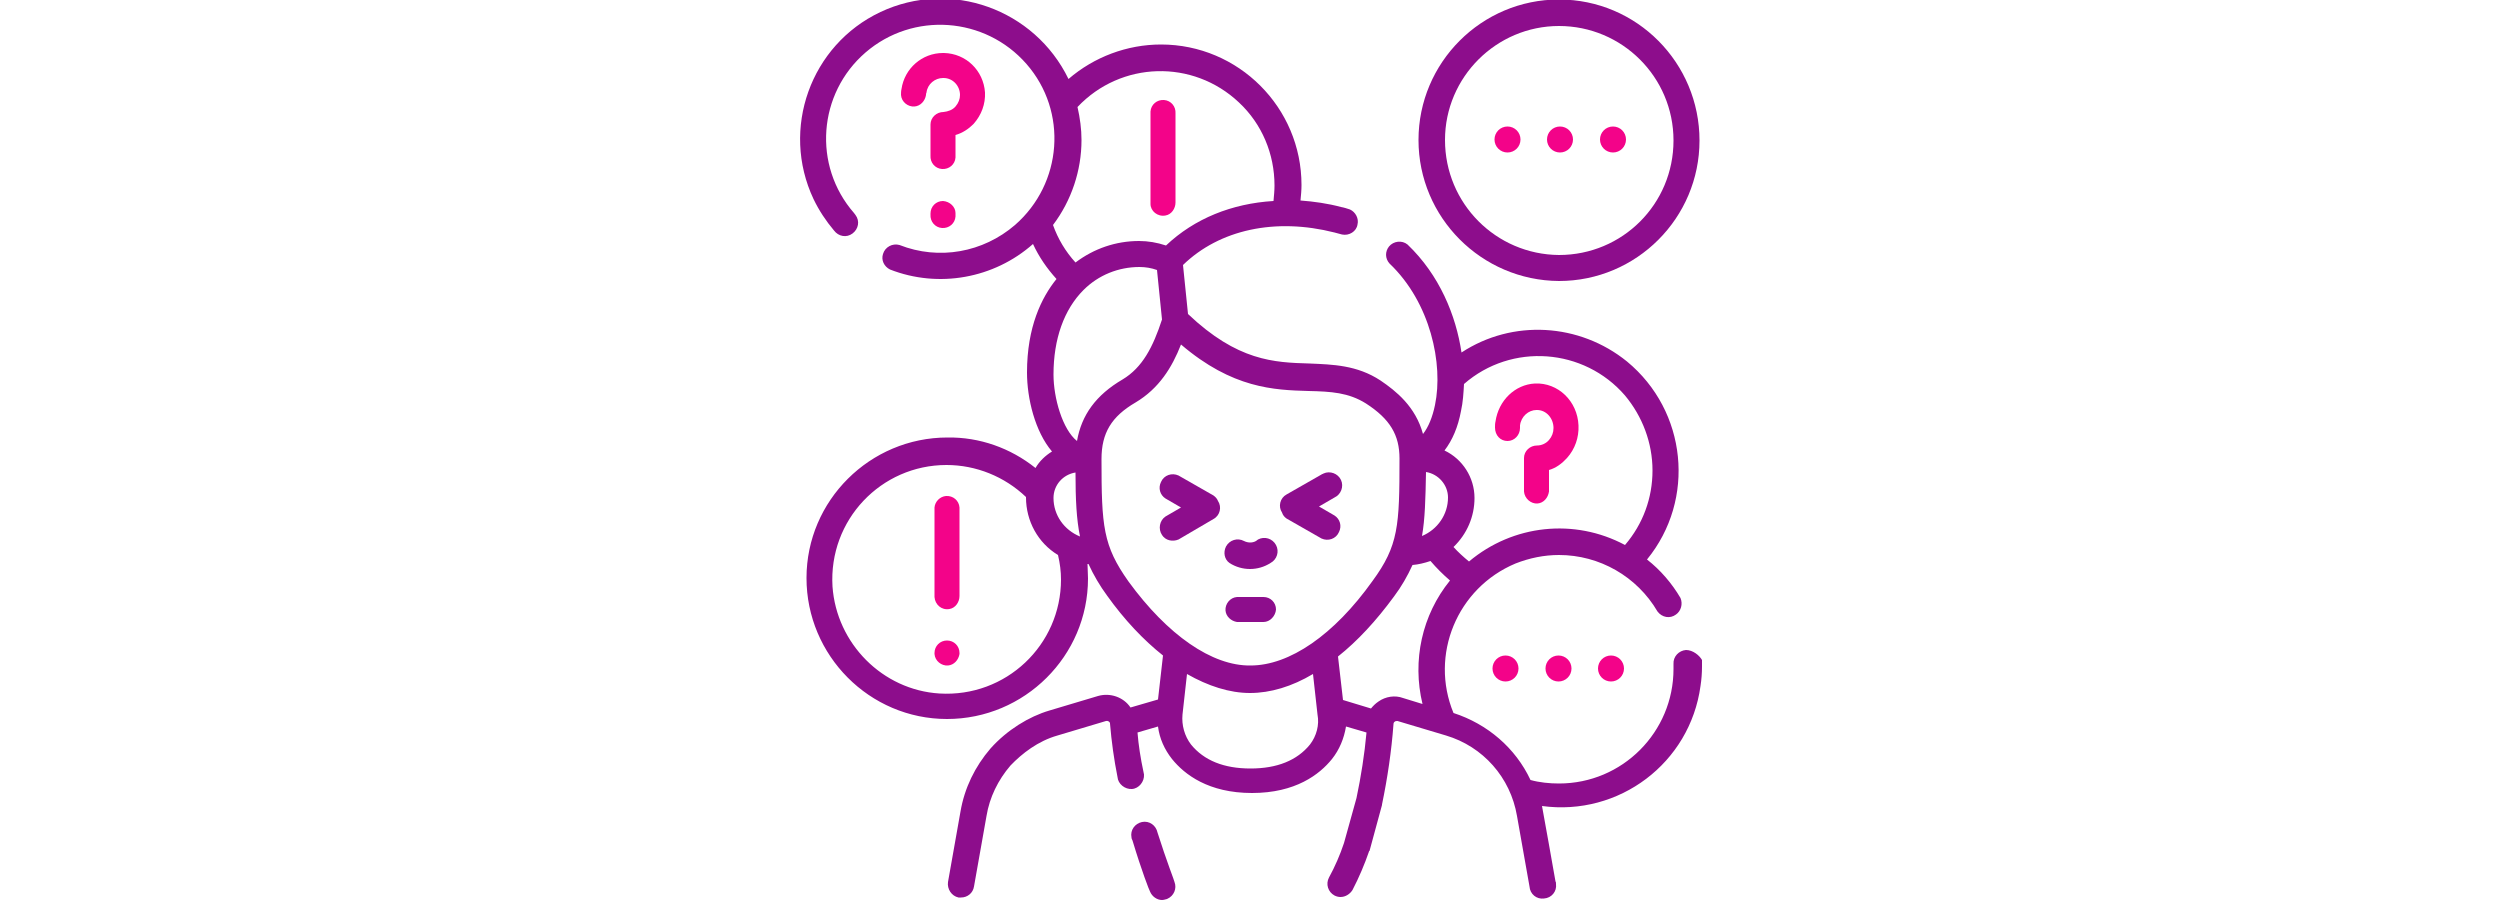 <?xml version="1.0" encoding="utf-8"?>
<!-- Generator: Adobe Illustrator 25.2.3, SVG Export Plug-In . SVG Version: 6.00 Build 0)  -->
<svg version="1.1" id="Layer_1" xmlns="http://www.w3.org/2000/svg" xmlns:xlink="http://www.w3.org/1999/xlink" x="0px" y="0px"
	 viewBox="0 0 500 180" style="enable-background:new 0 0 500 180;" xml:space="preserve">
<style type="text/css">
	.st0{fill:#F30389;}
	.st1{fill:#8D0D8C;}
</style>
<g>
	<path class="st0" d="M301.5,88.2c1.4,0,2.5-1.2,2.5-2.6c0-0.2,0-0.3,0-0.5c0.2-1.8,1.7-3.1,3.3-3.1h0.1c1.9,0,3.3,1.7,3.3,3.6
		c0,0.9-0.3,1.7-0.9,2.4c-0.6,0.7-1.5,1.1-2.4,1.1c-1.4,0-2.6,1.1-2.6,2.5v6.7c0.1,1.4,1.4,2.5,2.7,2.4c1.2-0.1,2.1-1.1,2.3-2.4V94
		c1.4-0.4,2.6-1.3,3.6-2.4c1.6-1.8,2.4-4.1,2.3-6.5c-0.2-4.9-4.1-8.6-8.7-8.4c-4,0.2-7.3,3.4-7.9,7.6c-0.1,0.4-0.1,0.8-0.1,1.2
		C299,87.1,300.1,88.2,301.5,88.2L301.5,88.2z"/>
	<path class="st0" d="M233.1,43.1c1.2-0.2,2-1.4,2-2.6l0-17.8c0.1-1.4-0.9-2.6-2.3-2.7c-1.4-0.1-2.6,0.9-2.7,2.3c0,0.2,0,0.3,0,0.5
		v18C230.1,42.2,231.5,43.4,233.1,43.1z"/>
	<path class="st1" d="M311.8,56.2c15.5,0,28.1-12.6,28.1-28.1S327.4-0.1,311.8-0.1c-15.5,0-28.1,12.6-28.1,28.1
		C283.7,43.5,296.3,56.1,311.8,56.2z M311.8,5.2c12.6,0,22.9,10.2,22.9,22.9s-10.2,22.9-22.9,22.9C299.2,50.9,289,40.7,289,28l0,0
		C289,15.4,299.3,5.2,311.8,5.2z"/>
	<path class="st0" d="M197,18.5c-0.3-4.4-3.8-7.8-8.2-7.9h-0.2c-4.2,0-7.7,3.1-8.3,7.2c-0.1,0.4-0.1,0.8-0.1,1.2
		c0.1,1.4,1.4,2.4,2.7,2.3c1.2-0.1,2.1-1.1,2.3-2.3c0-0.2,0-0.3,0.1-0.5c0.2-1.7,1.7-2.9,3.3-2.9h0.1c1.9,0,3.3,1.6,3.3,3.4
		c0,0.8-0.3,1.6-0.9,2.3c-0.6,0.7-1.5,1-2.4,1.1c-1.4,0-2.6,1.1-2.6,2.5l0,6.2c-0.1,1.4,0.9,2.6,2.3,2.7c1.4,0.1,2.6-0.9,2.7-2.3
		c0-0.2,0-0.3,0-0.5v-4c1.4-0.4,2.6-1.2,3.6-2.2C196.3,23,197.1,20.8,197,18.5L197,18.5z"/>
	<path class="st0" d="M188.6,40.2c-1.4,0-2.5,1.1-2.5,2.5v0.2c-0.1,1.4,0.9,2.6,2.3,2.7c1.4,0.1,2.6-0.9,2.7-2.3c0-0.2,0-0.3,0-0.5
		v-0.2C191.1,41.4,190,40.3,188.6,40.2z"/>
	<path class="st0" d="M189.4,128.1c-1.4,0-2.5,1.1-2.5,2.5v0.2c0.1,1.4,1.4,2.4,2.7,2.3c1.2-0.1,2.1-1.1,2.3-2.3v-0.2
		C191.9,129.2,190.8,128.1,189.4,128.1z"/>
	<path class="st0" d="M189.9,121.8c1.2-0.2,2-1.4,2-2.6v-17.7c-0.1-1.4-1.3-2.4-2.7-2.3c-1.2,0.1-2.2,1.1-2.3,2.3v17.9
		C187,120.9,188.3,122.1,189.9,121.8z"/>
	<path class="st1" d="M337.2,130c-1.4,0.1-2.6,1.3-2.5,2.8c0,0.4,0,0.7,0,1c0,12.6-10.2,22.9-22.9,22.9c-1.9,0-3.9-0.2-5.7-0.7
		c-3-6.4-8.6-11.2-15.4-13.4c-4.8-11.6,0.7-25,12.4-29.9c2.8-1.1,5.7-1.7,8.7-1.7c8.1,0,15.6,4.3,19.7,11.3c0.9,1.2,2.5,1.5,3.7,0.6
		c1-0.7,1.4-2.1,0.9-3.3c-1.7-2.9-4-5.6-6.7-7.7c9.8-12,8-29.7-4-39.6c-9.5-7.7-22.9-8.5-33.1-1.8c-1.1-7.4-4.4-15.5-10.8-21.6
		c-1.1-0.9-2.8-0.7-3.7,0.4c-0.8,1-0.8,2.4,0.1,3.4c8.2,7.8,10.8,20.1,9.1,28.3c-0.5,2.4-1.3,4.4-2.4,5.8c-1.5-5.5-5.4-8.6-8.5-10.7
		c-4.7-3.1-9.6-3.2-14.2-3.4c-7.1-0.2-14.4-0.5-24.3-9.9l-1-9.8c7.3-7.1,18.5-9.5,30.3-6.5c0.5,0.1,1,0.3,1.5,0.4
		c1.4,0.3,2.9-0.6,3.1-2c0.3-1.2-0.4-2.5-1.5-3c-0.6-0.2-1.2-0.4-1.8-0.5c-2.6-0.7-5.4-1.1-8.1-1.3c0.1-1,0.2-2.1,0.2-3.1
		c0-15.5-12.6-28.1-28.1-28.1c-6.8,0-13.4,2.5-18.5,6.9c-6.8-14-23.6-20-37.6-13.4c-14,6.6-20,23.4-13.4,37.4
		c1.1,2.3,2.5,4.4,4.1,6.3c0.9,1.2,2.5,1.5,3.7,0.6c1.2-0.9,1.5-2.5,0.6-3.7c-0.1-0.1-0.2-0.3-0.3-0.4c-8.3-9.5-7.2-23.9,2.3-32.1
		s23.9-7.2,32.2,2.3s7.2,23.9-2.3,32.2c-6.4,5.5-15.2,7.1-23.1,4c-1.4-0.4-2.9,0.4-3.3,1.8c-0.4,1.2,0.2,2.5,1.4,3.1
		c9.7,3.8,20.8,1.8,28.6-5.1c1.2,2.6,2.8,4.9,4.7,7c-3,3.7-5.9,9.6-5.9,18.7c0,5.2,1.6,11.8,5,15.8c-1.3,0.8-2.5,1.9-3.3,3.3
		c-5-4-11.2-6.2-17.6-6.1c-15.5,0-28.2,12.6-28.2,28.1s12.6,28.2,28.1,28.2s28.2-12.6,28.2-28.1c0-1-0.1-2-0.1-2.9l0.2,0
		c1,2.2,2.3,4.4,3.7,6.3c3.5,4.9,7.3,8.9,11.2,12l-1,8.8l-5.5,1.6c-1.4-2.1-4.1-3-6.5-2.3l-9.7,2.9c-4.1,1.2-8.5,3.9-11.8,7.6
		c-3.1,3.6-5.2,7.9-6,12.6l-2.5,14.1c-0.2,1.4,0.7,2.8,2.1,3.1c0.1,0,0.3,0,0.5,0c1.3,0,2.4-0.9,2.6-2.2l2.5-14.1
		c0.6-3.7,2.3-7.2,4.8-10.1c2.3-2.4,5.5-4.9,9.4-6l9.7-2.9c0.3-0.1,0.7,0.1,0.8,0.4c0,0,0,0.1,0,0.1c0.3,3.6,0.8,7.2,1.5,10.7
		c0.1,1.4,1.5,2.5,2.9,2.4c1.4-0.1,2.5-1.5,2.4-2.9c0-0.2-0.1-0.3-0.1-0.5c-0.6-2.8-1-5.4-1.2-7.9l4.1-1.2c0.3,2.4,1.3,4.6,2.8,6.5
		c2.5,3.1,7.3,6.8,16,6.8c8.7,0,13.5-3.7,16-6.8c1.5-1.9,2.4-4.1,2.8-6.5l4.1,1.2c-0.4,4.4-1.1,8.8-2,13.1l-2.5,9
		c-0.8,2.4-1.8,4.7-3,6.9c-0.7,1.3-0.2,2.9,1.1,3.6c0.4,0.2,0.8,0.3,1.2,0.3c1,0,1.9-0.6,2.4-1.4c1.3-2.5,2.4-5.1,3.3-7.7
		c0-0.1,0-0.1,0.1-0.1l2.5-9.2c0-0.1,0-0.1,0-0.1c1.1-5.3,1.9-10.7,2.3-16.1c0-0.2,0.1-0.4,0.3-0.5c0.1-0.1,0.4-0.1,0.5-0.1l9.7,2.9
		c7.4,2.2,12.9,8.4,14.2,16.1l2.5,14.1c0.1,1.5,1.4,2.6,2.9,2.4c1.5-0.1,2.6-1.4,2.4-2.9c0-0.2,0-0.4-0.1-0.5
		c-0.6-3.5-2.1-11.8-2.7-15.1c15.4,2.1,29.6-8.6,31.7-24c0.2-1.3,0.3-2.6,0.3-3.9c0-0.4,0-0.9,0-1.3
		C339.9,131.1,338.6,130,337.2,130L337.2,130z M330.5,94.1c0,5.5-1.9,10.7-5.5,14.9c-10.1-5.4-22.4-4.1-31.2,3.3
		c-1.1-0.9-2.2-1.9-3.1-2.9c2.7-2.6,4.2-6.1,4.2-9.8c0-4.1-2.4-7.8-6-9.5c1.6-2.1,2.7-4.7,3.3-7.9c0.4-1.8,0.5-3.6,0.6-5.4
		c9.5-8.3,24-7.2,32.2,2.3C328.5,83.3,330.5,88.6,330.5,94.1z M285.2,94.4c2.5,0.4,4.4,2.6,4.4,5.1c0,3.4-2.1,6.4-5.2,7.7
		C285,103.8,285.1,99.8,285.2,94.4L285.2,94.4z M216.3,28c0-2.2-0.3-4.4-0.8-6.6c8.7-9.2,23.1-9.6,32.3-0.9
		c4.6,4.3,7.1,10.3,7.1,16.6c0,1-0.1,2-0.2,3.1c-8.3,0.5-15.8,3.5-21.5,8.9c-1.8-0.6-3.6-0.9-5.4-0.9c-4.6,0-9,1.5-12.7,4.3
		c-2-2.2-3.5-4.7-4.5-7.5C214.3,40.1,216.3,34.1,216.3,28L216.3,28z M216.7,58c3-3,7-4.6,11.2-4.6c1.2,0,2.4,0.2,3.5,0.6l1,9.9
		c-1.8,5.5-3.9,9.6-7.9,12c-5.3,3.1-8.2,7.1-9.1,12.3c-2.9-2.3-4.7-8.6-4.7-13.3C210.7,67.8,212.8,61.9,216.7,58L216.7,58z
		 M210.7,99.6c0-2.6,1.9-4.7,4.4-5.1c0,5.4,0.2,9.4,0.9,12.8C212.8,106,210.7,103,210.7,99.6z M212.2,115.9
		c0,13.1-11,23.6-24.3,22.8c-11.4-0.7-20.6-10-21.4-21.4c-0.8-13.3,9.7-24.3,22.8-24.3l0,0c5.9,0,11.6,2.3,15.9,6.4c0,0,0,0.1,0,0.1
		c0,4.7,2.4,9.1,6.4,11.5C212,112.7,212.2,114.3,212.2,115.9L212.2,115.9z M225.7,116.3c-5.1-7.2-5.4-11-5.4-24.5
		c0-5.2,2-8.5,6.8-11.3c4.7-2.8,7.3-7,9.1-11.6c10.3,8.8,18.6,9.1,25.5,9.3c4.5,0.1,8,0.3,11.5,2.5c4.8,3.1,6.7,6.3,6.7,11
		c0,13.5-0.2,17.4-5.4,24.5c-7.7,10.8-16.6,16.9-24.4,16.9C242.4,133.2,233.5,127,225.7,116.3z M262,148.9
		c-2.6,3.2-6.6,4.8-11.9,4.8s-9.3-1.6-11.9-4.8c-1.3-1.7-1.9-3.9-1.7-6l0.9-8.1c4.2,2.4,8.5,3.8,12.6,3.8s8.4-1.3,12.6-3.8l0.9,8.1
		C263.9,145,263.3,147.2,262,148.9z M275.7,140.3c-0.6,0.4-1.1,0.9-1.5,1.4l-5.6-1.7l-1-8.7c3.9-3.1,7.6-7.1,11.2-12
		c1.5-2,2.7-4.1,3.7-6.3c1.2-0.1,2.4-0.4,3.6-0.8c1.2,1.4,2.5,2.7,3.9,3.9c-5.6,6.9-7.6,16-5.5,24.7l-3.9-1.2
		C279,139,277.1,139.3,275.7,140.3L275.7,140.3z"/>
	<path class="st1" d="M231.5,166.5c-0.3-1.4-1.6-2.4-3.1-2.1c-1.4,0.3-2.4,1.6-2.1,3.1c0,0.2,0.1,0.4,0.2,0.6
		c1.8,6,3.4,10.1,3.5,10.2c0.4,1,1.4,1.7,2.4,1.7c0.3,0,0.6-0.1,1-0.2c1.4-0.6,2-2.1,1.5-3.4C234.9,176.2,233.3,172.2,231.5,166.5z"
		/>
	<path class="st1" d="M257.3,103.7l7,4c1.3,0.6,2.9,0.1,3.5-1.3c0.6-1.2,0.2-2.6-0.9-3.3l-3.1-1.8l3.1-1.8c1.3-0.6,1.9-2.2,1.3-3.5
		c-0.6-1.3-2.2-1.9-3.5-1.3c-0.1,0.1-0.3,0.1-0.4,0.2l-7,4c-1.3,0.7-1.7,2.4-0.9,3.6C256.6,103.1,256.9,103.4,257.3,103.7
		L257.3,103.7z"/>
	<path class="st1" d="M242.7,99.1l-7-4c-1.3-0.6-2.9-0.1-3.5,1.3c-0.6,1.2-0.2,2.6,0.9,3.3l3.1,1.8l-3.1,1.8
		c-1.2,0.8-1.5,2.5-0.7,3.7c0.7,1.1,2.1,1.4,3.3,0.9l7-4.1c1.3-0.7,1.7-2.4,0.9-3.6C243.4,99.7,243.1,99.4,242.7,99.1z"/>
	<path class="st1" d="M255.2,121.9c0-1.4-1.1-2.5-2.5-2.5h-5.3c-1.4,0.1-2.4,1.4-2.3,2.7c0.1,1.2,1.1,2.1,2.3,2.3h5.3
		C254,124.4,255.1,123.2,255.2,121.9z"/>
	<path class="st1" d="M245.9,112.6c2.5,1.6,5.7,1.6,8.2,0c1.3-0.7,1.8-2.3,1.1-3.6s-2.3-1.8-3.6-1.1c-0.1,0.1-0.3,0.2-0.4,0.3
		c-0.7,0.4-1.6,0.4-2.4,0c-1.3-0.7-2.9-0.2-3.6,1.1C244.6,110.5,244.9,111.9,245.9,112.6L245.9,112.6z"/>
	<circle class="st0" cx="301.5" cy="27.9" r="2.6"/>
	<circle class="st0" cx="322.6" cy="27.9" r="2.6"/>
	<ellipse class="st0" cx="312" cy="27.9" rx="2.6" ry="2.6"/>
	<circle class="st0" cx="301.1" cy="133.7" r="2.6"/>
	<circle class="st0" cx="322.2" cy="133.7" r="2.6"/>
	<ellipse class="st0" cx="311.7" cy="133.7" rx="2.6" ry="2.6"/>
</g>
</svg>
